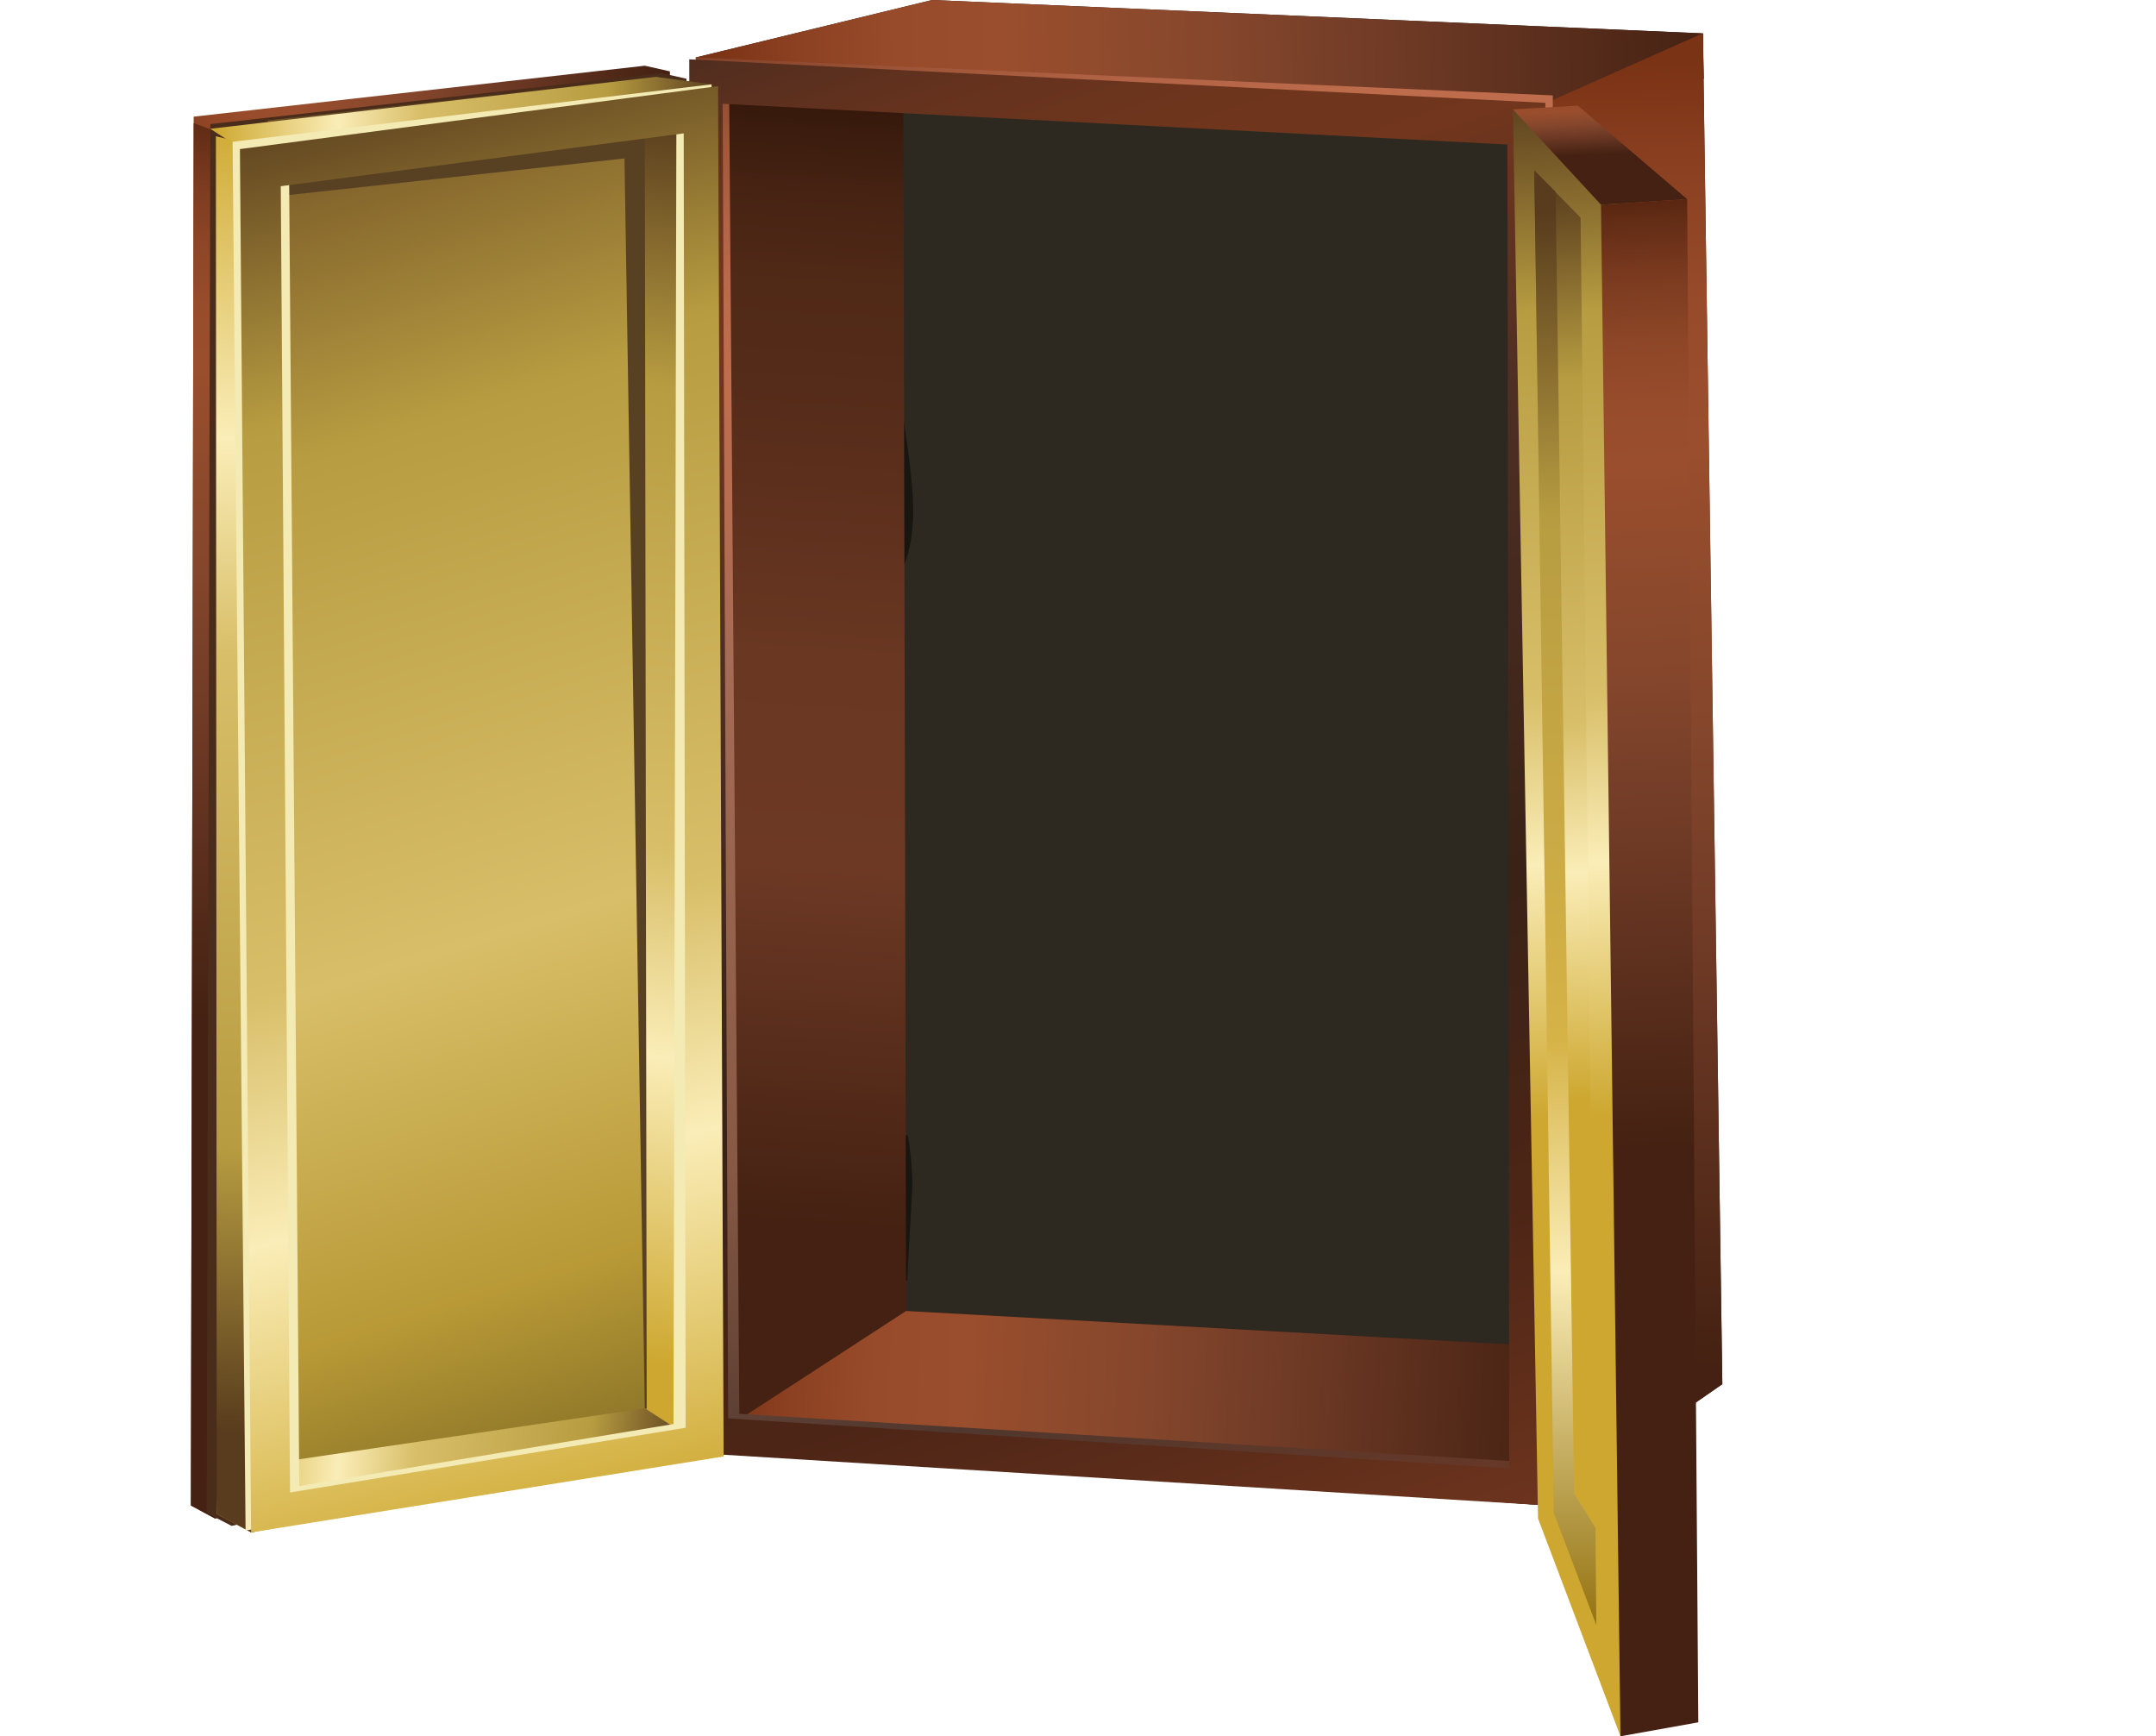 <?xml version="1.0" encoding="UTF-8" standalone="no"?>
<!-- Created with Inkscape (http://www.inkscape.org/) -->
<svg
    xmlns:inkscape="http://www.inkscape.org/namespaces/inkscape"
    xmlns:rdf="http://www.w3.org/1999/02/22-rdf-syntax-ns#"
    xmlns="http://www.w3.org/2000/svg"
    xmlns:xlink="http://www.w3.org/1999/xlink"
    xmlns:ns1="http://sozi.baierouge.fr"
    xmlns:cc="http://creativecommons.org/ns#"
    xmlns:sodipodi="http://sodipodi.sourceforge.net/DTD/sodipodi-0.dtd"
    xmlns:dc="http://purl.org/dc/elements/1.1/"
    id="svg2"
    xml:space="preserve"
    viewBox="0 0 110.35 88.865"
    version="1.1"
  >
  <defs
      id="defs6"
    >
    <clipPath
        id="clipPath18"
      >
      <path
          id="path20"
          d="m12.672 18.135c8.445 1.516 18.687 2.301 30.726 2.352 12.317 0.074 22.875-0.61 31.676-2.051 8.805-1.442 13.203-3.223 13.203-5.348 0-2.101-4.414-3.91-13.238-5.426-8.801-1.492-19.359-2.238-31.676-2.238-12.039 0-22.297 0.719-30.769 2.16-8.422 1.446-12.617 3.188-12.594 5.238 0.027 2.047 4.25 3.821 12.672 5.313z"
          inkscape:connector-curvature="0"
      />
    </clipPath
    >
    <clipPath
        id="clipPath26"
      >
      <path
          id="path28"
          d="m1347.4 1062.6h117.3v122.1h-117.3v-122.1z"
          inkscape:connector-curvature="0"
      />
    </clipPath
    >
    <radialGradient
        id="radialGradient30"
        gradientUnits="userSpaceOnUse"
        cy="1122.4"
        cx="1405.6"
        r="57.788"
      >
      <stop
          id="stop32"
          style="stop-color:#ffffff;stop-opacity:.369"
          offset="0"
      />
      <stop
          id="stop34"
          style="stop-color:#ffffff;stop-opacity:0"
          offset=".965"
      />
      <stop
          id="stop38"
          style="stop-color:#ffffff;stop-opacity:0"
          offset="1"
      />
    </radialGradient
    >
    <mask
        id="mask40"
      >
      <g
          id="g42"
        >
        <g
            id="g44"
            clip-path="url(#clipPath26)"
          >
          <path
              id="path46"
              style="fill:url(#radialGradient30)"
              d="m1347.4 1062.6h117.3v122.1h-117.3v-122.1z"
              inkscape:connector-curvature="0"
          />
        </g
        >
      </g
      >
    </mask
    >
    <radialGradient
        id="radialGradient50"
        gradientUnits="userSpaceOnUse"
        cy="1122.4"
        cx="1405.6"
        r="57.788"
      >
      <stop
          id="stop52"
          style="stop-color:#000000"
          offset="0"
      />
      <stop
          id="stop54"
          style="stop-color:#000000"
          offset=".965"
      />
      <stop
          id="stop56"
          style="stop-color:#000000"
          offset="1"
      />
    </radialGradient
    >
    <clipPath
        id="clipPath64"
      >
      <path
          id="path66"
          d="m17.715 8.725-7.434-0.379 2.883 2.957c2.074 2.051 3.465 3.277 4.172 3.68l42.301-2.465 8.726-1.895 1.289 0.149c0.934 0.179 1.516 0.508 1.743 0.988 0.179 0.328-0.024 0.973-0.606 1.934-0.402 0.683-0.266 0.984 0.418 0.91 1.266-0.125 2.402-0.442 3.414-0.949l0.984-1.668c0.079-0.254-0.125-0.454-0.605-0.606-0.555-0.18-1.023-0.633-1.402-1.367-0.356-0.707-0.395-1.199-0.114-1.481 0.426-0.429 1.934-2.25 4.512-5.461-1.34-0.531-3.086-1.023-5.234-1.48-2.43-0.457-4.223-0.824-5.387-1.102l-2.238 7.094-22.949 1.899c-6.704-0.254-11.383-0.379-14.04-0.379-1.668 0-5.144-0.125-10.433-0.379z"
          inkscape:connector-curvature="0"
      />
    </clipPath
    >
    <clipPath
        id="clipPath72"
      >
      <path
          id="path74"
          d="m1360.6 1120.8h89.625v19.77h-89.625v-19.77z"
          inkscape:connector-curvature="0"
      />
    </clipPath
    >
    <radialGradient
        id="radialGradient76"
        gradientUnits="userSpaceOnUse"
        cy="1130.1"
        cx="1406.7"
        r="33.175"
      >
      <stop
          id="stop78"
          style="stop-color:#ffffff;stop-opacity:.098"
          offset="0"
      />
      <stop
          id="stop80"
          style="stop-color:#ffffff;stop-opacity:.098"
          offset=".361"
      />
      <stop
          id="stop82"
          style="stop-color:#ffffff;stop-opacity:.098"
          offset="1"
      />
    </radialGradient
    >
    <mask
        id="mask84"
      >
      <g
          id="g86"
        >
        <g
            id="g88"
            clip-path="url(#clipPath72)"
          >
          <path
              id="path90"
              style="fill:url(#radialGradient76)"
              d="m1360.6 1120.8h89.625v19.77h-89.625v-19.77z"
              inkscape:connector-curvature="0"
          />
        </g
        >
      </g
      >
    </mask
    >
    <radialGradient
        id="radialGradient94"
        gradientUnits="userSpaceOnUse"
        cy="1130.1"
        cx="1406.7"
        r="33.175"
      >
      <stop
          id="stop96"
          style="stop-color:#000000"
          offset="0"
      />
      <stop
          id="stop98"
          style="stop-color:#000000"
          offset=".361"
      />
      <stop
          id="stop100"
          style="stop-color:#000000"
          offset="1"
      />
    </radialGradient
    >
    <clipPath
        id="clipPath110"
      >
      <path
          id="path112"
          d="m49.094 69.08 0.039-0.949c0.051-0.887 0.125-2.199 0.226-3.945 0.024-0.656-0.027-1.453-0.152-2.391-0.051-0.379-0.086-0.566-0.113-0.566-0.153 0.051-0.356 0.051-0.61 0-0.402-0.078-0.73-0.305-0.984-0.684-0.203-0.18-0.367-0.367-0.492-0.57-0.227-0.43-0.633-0.77-1.215-1.024-0.707-0.328-1.176-0.593-1.402-0.796-0.61-0.61-1.09-1.493-1.442-2.657-0.203-0.656-0.445-1.668-0.722-3.035-1.317-1.82-1.946-4.082-1.899-6.789h-0.035c-0.254-1.441-0.09-2.871 0.492-4.289 0.254-1.844 0.949-3.211 2.086-4.094 0.531-0.886 0.785-1.672 0.758-2.355-0.024-0.86 0.316-1.442 1.027-1.742 0.555-0.254 1.262-0.293 2.121-0.114 1.899-1.215 2.77-3.254 2.618-6.109-0.075-1.617-0.415-4.059-1.024-7.32-0.101-1.039-0.176-2.571-0.226-4.59l-13.543 1.097c0.203 8.954 0.406 17.895 0.605 26.821 0.434 17.906 0.699 26.859 0.797 26.859 0.508 0 4.871-0.254 13.09-0.758z"
          inkscape:connector-curvature="0"
      />
    </clipPath
    >
    <clipPath
        id="clipPath118"
      >
      <path
          id="path120"
          d="m44.957 1.316h21.088v73.809h-21.088v-73.809z"
          inkscape:connector-curvature="0"
      />
    </clipPath
    >
    <linearGradient
        id="linearGradient122"
        y2="37.75"
        gradientUnits="userSpaceOnUse"
        x2="67.925"
        y1="37.75"
        x1="45.75"
      >
      <stop
          id="stop124"
          style="stop-color:#ffffff;stop-opacity:0.6"
          offset="0"
      />
      <stop
          id="stop126"
          style="stop-color:#ffffff;stop-opacity:0"
          offset=".718"
      />
      <stop
          id="stop128"
          style="stop-color:#ffffff;stop-opacity:0"
          offset="1"
      />
    </linearGradient
    >
    <mask
        id="mask130"
      >
      <g
          id="g132"
        >
        <g
            id="g134"
            clip-path="url(#clipPath118)"
          >
          <path
              id="path136"
              style="fill:url(#linearGradient122)"
              d="m44.957 1.316h21.088v73.809h-21.088v-73.809z"
              inkscape:connector-curvature="0"
          />
        </g
        >
      </g
      >
    </mask
    >
    <linearGradient
        id="linearGradient140"
        y2="37.75"
        gradientUnits="userSpaceOnUse"
        x2="67.925"
        y1="37.75"
        x1="45.75"
      >
      <stop
          id="stop142"
          style="stop-color:#000000"
          offset="0"
      />
      <stop
          id="stop144"
          style="stop-color:#000000"
          offset="1"
      />
    </linearGradient
    >
    <clipPath
        id="clipPath152"
      >
      <path
          id="path154"
          d="m66.887 68.057-1.024-23.067c-0.914 0.457-1.722 1.051-2.429 1.782-0.633 0.683-1.289 1.593-1.973 2.734-0.481 0.859-1.113 1.617-1.899 2.274 0.329 2.203-0.175 3.73-1.515 4.589-0.836 0.559-1.695 0.864-2.582 0.914 0.332 0.582 0.547 1.211 0.644 1.895 0.055 0.406-0.113 0.773-0.488 1.102-0.355 0.328-0.75 0.48-1.18 0.453-0.402 0.179-0.769 0.214-1.097 0.113-0.91 0.684-1.949 0.937-3.114 0.762-0.859-0.129-2.007-0.559-3.449-1.293-0.609-0.328-0.836-0.895-0.683-1.707-0.407-0.328-0.86-0.453-1.368-0.379-0.605 0-1.035-0.25-1.289-0.758-0.277-0.481-0.293-0.984-0.039-1.516 0.278-0.582 0.102-1.492-0.531-2.734-0.859-1.691-1.301-2.602-1.328-2.731-0.102-0.355-0.074-0.683 0.078-0.984l-0.191-0.836-0.305-0.265c-0.199-0.305-0.402-0.696-0.605-1.176-1.137-1.137-2.215-1.934-3.227-2.391l-2.047-0.113c0.453 16.742 0.707 25.113 0.758 25.113l30.883-1.781z"
          inkscape:connector-curvature="0"
      />
    </clipPath
    >
    <clipPath
        id="clipPath160"
      >
      <path
          id="path162"
          d="m1.227-88.452h34.31v42.178h-34.31v-42.178z"
          inkscape:connector-curvature="0"
      />
    </clipPath
    >
    <linearGradient
        id="linearGradient164"
        y2="-67.45"
        gradientUnits="userSpaceOnUse"
        x2="18.346"
        y1="-67.45"
        x1="1.022"
      >
      <stop
          id="stop166"
          style="stop-color:#ffffff;stop-opacity:.608"
          offset="0"
      />
      <stop
          id="stop168"
          style="stop-color:#ffffff;stop-opacity:0"
          offset=".573"
      />
      <stop
          id="stop172"
          style="stop-color:#ffffff;stop-opacity:0"
          offset="1"
      />
    </linearGradient
    >
    <mask
        id="mask174"
      >
      <g
          id="g176"
        >
        <g
            id="g178"
            clip-path="url(#clipPath160)"
          >
          <path
              id="path180"
              style="fill:url(#linearGradient164)"
              d="m1.227-88.452h34.31v42.178h-34.31v-42.178z"
              inkscape:connector-curvature="0"
          />
        </g
        >
      </g
      >
    </mask
    >
    <linearGradient
        id="linearGradient184"
        y2="-67.45"
        gradientUnits="userSpaceOnUse"
        x2="18.346"
        y1="-67.45"
        x1="1.022"
      >
      <stop
          id="stop186"
          style="stop-color:#000000"
          offset="0"
      />
      <stop
          id="stop188"
          style="stop-color:#000000"
          offset=".573"
      />
      <stop
          id="stop190"
          style="stop-color:#000000"
          offset="1"
      />
    </linearGradient
    >
    <clipPath
        id="clipPath198"
      >
      <path
          id="path200"
          d="m34.879 42.983c0.43 17.906 0.695 26.855 0.797 26.855l30.879-1.781-2.426-54.363-29.856 2.464c0.2 8.957 0.403 17.895 0.606 26.825z"
          inkscape:connector-curvature="0"
      />
    </clipPath
    >
    <clipPath
        id="clipPath206"
      >
      <path
          id="path208"
          d="m1567.3-796.94h86.695v105.14h-86.695v-105.14z"
          inkscape:connector-curvature="0"
      />
    </clipPath
    >
    <radialGradient
        id="radialGradient210"
        gradientUnits="userSpaceOnUse"
        cy="-755.79"
        cx="1571.2"
        r="68.204"
      >
      <stop
          id="stop212"
          style="stop-color:#ffffff;stop-opacity:0"
          offset="0"
      />
      <stop
          id="stop214"
          style="stop-color:#ffffff;stop-opacity:.537"
          offset=".973"
      />
      <stop
          id="stop218"
          style="stop-color:#ffffff;stop-opacity:.608"
          offset="1"
      />
    </radialGradient
    >
    <mask
        id="mask220"
      >
      <g
          id="g222"
        >
        <g
            id="g224"
            clip-path="url(#clipPath206)"
          >
          <path
              id="path226"
              style="fill:url(#radialGradient210)"
              d="m1567.3-796.94h86.695v105.14h-86.695v-105.14z"
              inkscape:connector-curvature="0"
          />
        </g
        >
      </g
      >
    </mask
    >
    <radialGradient
        id="radialGradient230"
        gradientUnits="userSpaceOnUse"
        cy="-755.79"
        cx="1571.2"
        r="68.204"
      >
      <stop
          id="stop232"
          style="stop-color:#000000"
          offset="0"
      />
      <stop
          id="stop234"
          style="stop-color:#000000"
          offset=".973"
      />
      <stop
          id="stop236"
          style="stop-color:#000000"
          offset="1"
      />
    </radialGradient
    >
    <linearGradient
        id="linearGradient250"
        y2="-1412.6"
        gradientUnits="userSpaceOnUse"
        x2="1021.8"
        gradientTransform="matrix(0 -.759 -.759 .049 -1022.3 864.57)"
        y1="-1412.6"
        x1="958.15"
      >
      <stop
          id="stop252"
          style="stop-color:#270f06"
          offset="0"
      />
      <stop
          id="stop254"
          style="stop-color:#36190c"
          offset=".051"
      />
      <stop
          id="stop256"
          style="stop-color:#472313"
          offset=".126"
      />
      <stop
          id="stop258"
          style="stop-color:#512917"
          offset=".204"
      />
      <stop
          id="stop260"
          style="stop-color:#552b19"
          offset=".29"
      />
      <stop
          id="stop262"
          style="stop-color:#693722"
          offset=".514"
      />
      <stop
          id="stop264"
          style="stop-color:#6d3925"
          offset=".694"
      />
      <stop
          id="stop266"
          style="stop-color:#442112"
          offset="1"
      />
    </linearGradient
    >
    <linearGradient
        id="linearGradient280"
        y2="1007.1"
        gradientUnits="userSpaceOnUse"
        x2="1487.4"
        gradientTransform="matrix(.756 -.059 -.038 -.758 -1022.3 864.57)"
        y1="1007.1"
        x1="1441.9"
      >
      <stop
          id="stop282"
          style="stop-color:#7b3315"
          offset="0"
      />
      <stop
          id="stop284"
          style="stop-color:#8c4122"
          offset=".09"
      />
      <stop
          id="stop286"
          style="stop-color:#974b2a"
          offset=".184"
      />
      <stop
          id="stop288"
          style="stop-color:#9a4e2d"
          offset=".29"
      />
      <stop
          id="stop290"
          style="stop-color:#84462c"
          offset=".514"
      />
      <stop
          id="stop292"
          style="stop-color:#6d3925"
          offset=".694"
      />
      <stop
          id="stop294"
          style="stop-color:#442112"
          offset="1"
      />
    </linearGradient
    >
    <linearGradient
        id="linearGradient308"
        y2="1049.4"
        gradientUnits="userSpaceOnUse"
        x2="1410.6"
        gradientTransform="matrix(.759 0 .021 -.759 -1022.3 864.57)"
        y1="1049.4"
        x1="1356.2"
      >
      <stop
          id="stop310"
          style="stop-color:#7b3315"
          offset="0"
      />
      <stop
          id="stop312"
          style="stop-color:#8c4122"
          offset=".09"
      />
      <stop
          id="stop314"
          style="stop-color:#974b2a"
          offset=".184"
      />
      <stop
          id="stop316"
          style="stop-color:#9a4e2d"
          offset=".29"
      />
      <stop
          id="stop318"
          style="stop-color:#84462c"
          offset=".514"
      />
      <stop
          id="stop320"
          style="stop-color:#6d3925"
          offset=".694"
      />
      <stop
          id="stop322"
          style="stop-color:#442112"
          offset="1"
      />
    </linearGradient
    >
    <linearGradient
        id="linearGradient336"
        y2="-1435.4"
        gradientUnits="userSpaceOnUse"
        x2="1159.1"
        gradientTransform="matrix(0 -.759 -.759 -.021 -1022.3 864.57)"
        y1="-1435.4"
        x1="1088.5"
      >
      <stop
          id="stop338"
          style="stop-color:#7b3315"
          offset="0"
      />
      <stop
          id="stop340"
          style="stop-color:#8c4122"
          offset=".09"
      />
      <stop
          id="stop342"
          style="stop-color:#974b2a"
          offset=".184"
      />
      <stop
          id="stop344"
          style="stop-color:#9a4e2d"
          offset=".29"
      />
      <stop
          id="stop346"
          style="stop-color:#84462c"
          offset=".514"
      />
      <stop
          id="stop348"
          style="stop-color:#6d3925"
          offset=".694"
      />
      <stop
          id="stop350"
          style="stop-color:#442112"
          offset="1"
      />
    </linearGradient
    >
    <linearGradient
        id="linearGradient364"
        y2="-877.36"
        gradientUnits="userSpaceOnUse"
        x2="1536.6"
        gradientTransform="matrix(.294 -.7 -.719 -.249 -1022.3 864.57)"
        y1="-877.36"
        x1="1445.5"
      >
      <stop
          id="stop366"
          style="stop-color:#7d3e25"
          offset="0"
      />
      <stop
          id="stop368"
          style="stop-color:#89462c"
          offset=".02"
      />
      <stop
          id="stop370"
          style="stop-color:#a1573a"
          offset=".063"
      />
      <stop
          id="stop372"
          style="stop-color:#b26345"
          offset=".106"
      />
      <stop
          id="stop374"
          style="stop-color:#bc6b4b"
          offset=".153"
      />
      <stop
          id="stop376"
          style="stop-color:#c06d4d"
          offset=".204"
      />
      <stop
          id="stop378"
          style="stop-color:#a56c55"
          offset=".361"
      />
      <stop
          id="stop380"
          style="stop-color:#875945"
          offset=".639"
      />
      <stop
          id="stop382"
          style="stop-color:#50372e"
          offset=".828"
      />
      <stop
          id="stop384"
          style="stop-color:#6d3925"
          offset="1"
      />
    </linearGradient
    >
    <linearGradient
        id="linearGradient398"
        y2="-901.67"
        gradientUnits="userSpaceOnUse"
        x2="1520.8"
        gradientTransform="matrix(.282 -.704 -.722 -.237 -1022.3 864.57)"
        y1="-901.67"
        x1="1429.6"
      >
      <stop
          id="stop400"
          style="stop-color:#442a21"
          offset="0"
      />
      <stop
          id="stop402"
          style="stop-color:#542e1f"
          offset=".039"
      />
      <stop
          id="stop404"
          style="stop-color:#64321e"
          offset=".09"
      />
      <stop
          id="stop406"
          style="stop-color:#6e351d"
          offset=".145"
      />
      <stop
          id="stop408"
          style="stop-color:#71361d"
          offset=".204"
      />
      <stop
          id="stop410"
          style="stop-color:#4f2f24"
          offset=".361"
      />
      <stop
          id="stop412"
          style="stop-color:#3a2217"
          offset=".639"
      />
      <stop
          id="stop414"
          style="stop-color:#4d2516"
          offset=".828"
      />
      <stop
          id="stop416"
          style="stop-color:#6d341e"
          offset="1"
      />
    </linearGradient
    >
    <linearGradient
        id="linearGradient430"
        y2="1219.1"
        gradientUnits="userSpaceOnUse"
        x2="1352.6"
        gradientTransform="matrix(.755 .075 .024 -.76 -1022.3 864.57)"
        y1="1219.1"
        x1="1324.1"
      >
      <stop
          id="stop432"
          style="stop-color:#7b3315"
          offset="0"
      />
      <stop
          id="stop434"
          style="stop-color:#8c4122"
          offset=".09"
      />
      <stop
          id="stop436"
          style="stop-color:#974b2a"
          offset=".184"
      />
      <stop
          id="stop438"
          style="stop-color:#9a4e2d"
          offset=".29"
      />
      <stop
          id="stop440"
          style="stop-color:#84462c"
          offset=".514"
      />
      <stop
          id="stop442"
          style="stop-color:#6d3925"
          offset=".694"
      />
      <stop
          id="stop444"
          style="stop-color:#442112"
          offset="1"
      />
    </linearGradient
    >
    <linearGradient
        id="linearGradient458"
        y2="-1255.4"
        gradientUnits="userSpaceOnUse"
        x2="1145.8"
        gradientTransform="matrix(.075 -.755 -.76 -.024 -1022.3 864.57)"
        y1="-1255.4"
        x1="1095.8"
      >
      <stop
          id="stop460"
          style="stop-color:#51210d"
          offset="0"
      />
      <stop
          id="stop462"
          style="stop-color:#642d16"
          offset=".039"
      />
      <stop
          id="stop464"
          style="stop-color:#7c3b20"
          offset=".098"
      />
      <stop
          id="stop466"
          style="stop-color:#8d4627"
          offset=".161"
      />
      <stop
          id="stop468"
          style="stop-color:#974c2c"
          offset=".224"
      />
      <stop
          id="stop470"
          style="stop-color:#9a4e2d"
          offset=".29"
      />
      <stop
          id="stop472"
          style="stop-color:#84462c"
          offset=".514"
      />
      <stop
          id="stop474"
          style="stop-color:#6d3925"
          offset=".694"
      />
      <stop
          id="stop476"
          style="stop-color:#442112"
          offset="1"
      />
    </linearGradient
    >
    <linearGradient
        id="linearGradient492"
        y2="-889.74"
        gradientUnits="userSpaceOnUse"
        x2="1487.9"
        gradientTransform="matrix(.273 -.708 -.726 -.225 -1022.3 864.57)"
        y1="-889.74"
        x1="1413.2"
      >
      <stop
          id="stop494"
          style="stop-color:#7a5a28"
          offset="0"
      />
      <stop
          id="stop496"
          style="stop-color:#b79c41"
          offset=".216"
      />
      <stop
          id="stop498"
          style="stop-color:#d8be68"
          offset=".588"
      />
      <stop
          id="stop500"
          style="stop-color:#b89936"
          offset=".835"
      />
      <stop
          id="stop502"
          style="stop-color:#7f6a24"
          offset="1"
      />
    </linearGradient
    >
    <linearGradient
        id="linearGradient518"
        y2="-1475.1"
        gradientUnits="userSpaceOnUse"
        x2="937.8"
        gradientTransform="matrix(-.076 -.755 -.753 .095 -1022.3 864.57)"
        y1="-1475.1"
        x1="870.79"
      >
      <stop
          id="stop520"
          style="stop-color:#583c1d"
          offset="0"
      />
      <stop
          id="stop522"
          style="stop-color:#b79c41"
          offset=".216"
      />
      <stop
          id="stop524"
          style="stop-color:#d8be68"
          offset=".588"
      />
      <stop
          id="stop526"
          style="stop-color:#faedb7"
          offset=".753"
      />
      <stop
          id="stop528"
          style="stop-color:#cda72f"
          offset="1"
      />
    </linearGradient
    >
    <linearGradient
        id="linearGradient542"
        y2="-1153.7"
        gradientUnits="userSpaceOnUse"
        x2="-1477.6"
        gradientTransform="matrix(-.759 -.017 .078 .761 -1022.3 864.57)"
        y1="-1153.7"
        x1="-1502.7"
      >
      <stop
          id="stop544"
          style="stop-color:#583c1d"
          offset="0"
      />
      <stop
          id="stop546"
          style="stop-color:#b79c41"
          offset=".216"
      />
      <stop
          id="stop548"
          style="stop-color:#d8be68"
          offset=".588"
      />
      <stop
          id="stop550"
          style="stop-color:#faedb7"
          offset=".753"
      />
      <stop
          id="stop552"
          style="stop-color:#cda72f"
          offset="1"
      />
    </linearGradient
    >
    <linearGradient
        id="linearGradient566"
        y2="-1183.7"
        gradientUnits="userSpaceOnUse"
        x2="-1393.8"
        gradientTransform="matrix(-.755 -.075 .018 .764 -1022.3 864.57)"
        y1="-1183.7"
        x1="-1421.1"
      >
      <stop
          id="stop568"
          style="stop-color:#583c1d"
          offset="0"
      />
      <stop
          id="stop570"
          style="stop-color:#b79c41"
          offset=".216"
      />
      <stop
          id="stop572"
          style="stop-color:#d8be68"
          offset=".588"
      />
      <stop
          id="stop574"
          style="stop-color:#faedb7"
          offset=".753"
      />
      <stop
          id="stop576"
          style="stop-color:#cda72f"
          offset="1"
      />
    </linearGradient
    >
    <linearGradient
        id="linearGradient590"
        y2="1245"
        gradientUnits="userSpaceOnUse"
        x2="-1027.3"
        gradientTransform="matrix(-.075 .755 .764 -.018 -1022.3 864.57)"
        y1="1245"
        x1="-1099"
      >
      <stop
          id="stop592"
          style="stop-color:#583c1d"
          offset="0"
      />
      <stop
          id="stop594"
          style="stop-color:#b79c41"
          offset=".216"
      />
      <stop
          id="stop596"
          style="stop-color:#d8be68"
          offset=".588"
      />
      <stop
          id="stop598"
          style="stop-color:#faedb7"
          offset=".753"
      />
      <stop
          id="stop600"
          style="stop-color:#cda72f"
          offset="1"
      />
    </linearGradient
    >
    <linearGradient
        id="linearGradient616"
        y2="-1016.3"
        gradientUnits="userSpaceOnUse"
        x2="1441.1"
        gradientTransform="matrix(.211 -.729 -.734 -.192 -1022.3 864.57)"
        y1="-1016.3"
        x1="1361.6"
      >
      <stop
          id="stop618"
          style="stop-color:#583c1d"
          offset="0"
      />
      <stop
          id="stop620"
          style="stop-color:#b79c41"
          offset=".216"
      />
      <stop
          id="stop622"
          style="stop-color:#d8be68"
          offset=".588"
      />
      <stop
          id="stop624"
          style="stop-color:#faedb7"
          offset=".753"
      />
      <stop
          id="stop626"
          style="stop-color:#cda72f"
          offset="1"
      />
    </linearGradient
    >
    <linearGradient
        id="linearGradient640"
        y2="-1360.4"
        gradientUnits="userSpaceOnUse"
        x2="1171.5"
        gradientTransform="matrix(.048 -.757 -.758 -.035 -1022.3 864.57)"
        y1="-1360.4"
        x1="1116"
      >
      <stop
          id="stop642"
          style="stop-color:#583c1d"
          offset="0"
      />
      <stop
          id="stop644"
          style="stop-color:#b79c41"
          offset=".216"
      />
      <stop
          id="stop646"
          style="stop-color:#d8be68"
          offset=".588"
      />
      <stop
          id="stop648"
          style="stop-color:#faedb7"
          offset=".753"
      />
      <stop
          id="stop650"
          style="stop-color:#cda72f"
          offset="1"
      />
    </linearGradient
    >
    <linearGradient
        id="linearGradient664"
        y2="-1359.1"
        gradientUnits="userSpaceOnUse"
        x2="1168.7"
        gradientTransform="matrix(.049 -.757 -.758 -.034 -1022.3 864.57)"
        y1="-1359.1"
        x1="1119.1"
      >
      <stop
          id="stop666"
          style="stop-color:#583c1d"
          offset="0"
      />
      <stop
          id="stop668"
          style="stop-color:#b79c41"
          offset=".216"
      />
      <stop
          id="stop670"
          style="stop-color:#d8be68"
          offset=".588"
      />
      <stop
          id="stop672"
          style="stop-color:#faedb7"
          offset=".753"
      />
      <stop
          id="stop674"
          style="stop-color:#cda72f"
          offset="1"
      />
    </linearGradient
    >
    <linearGradient
        id="linearGradient688"
        y2="-1408.3"
        gradientUnits="userSpaceOnUse"
        x2="1136.5"
        gradientTransform="matrix(.016 -.759 -.759 -.002 -1022.3 864.57)"
        y1="-1408.3"
        x1="1060.6"
      >
      <stop
          id="stop690"
          style="stop-color:#583c1d"
          offset="0"
      />
      <stop
          id="stop692"
          style="stop-color:#b79c41"
          offset=".216"
      />
      <stop
          id="stop694"
          style="stop-color:#d6b347"
          offset=".588"
      />
      <stop
          id="stop696"
          style="stop-color:#faedb7"
          offset=".753"
      />
      <stop
          id="stop698"
          style="stop-color:#957413"
          offset="1"
      />
    </linearGradient
    >
    <linearGradient
        id="linearGradient712"
        y2="-1361.6"
        gradientUnits="userSpaceOnUse"
        x2="1117.7"
        gradientTransform="matrix(.05 -.757 -.758 -.034 -1022.3 864.57)"
        y1="-1361.6"
        x1="1114.3"
      >
      <stop
          id="stop714"
          style="stop-color:#7b3315"
          offset="0"
      />
      <stop
          id="stop716"
          style="stop-color:#8c4122"
          offset=".09"
      />
      <stop
          id="stop718"
          style="stop-color:#974b2a"
          offset=".184"
      />
      <stop
          id="stop720"
          style="stop-color:#9a4e2d"
          offset=".29"
      />
      <stop
          id="stop722"
          style="stop-color:#84462c"
          offset=".514"
      />
      <stop
          id="stop724"
          style="stop-color:#6d3925"
          offset=".694"
      />
      <stop
          id="stop726"
          style="stop-color:#442112"
          offset="1"
      />
    </linearGradient
    >
    <linearGradient
        id="linearGradient740"
        y2="-1363.6"
        gradientUnits="userSpaceOnUse"
        x2="1173.4"
        gradientTransform="matrix(.048 -.757 -.758 -.035 -1022.3 864.57)"
        y1="-1363.6"
        x1="1121.4"
      >
      <stop
          id="stop742"
          style="stop-color:#51210d"
          offset="0"
      />
      <stop
          id="stop744"
          style="stop-color:#642d16"
          offset=".039"
      />
      <stop
          id="stop746"
          style="stop-color:#7c3b20"
          offset=".098"
      />
      <stop
          id="stop748"
          style="stop-color:#8d4627"
          offset=".161"
      />
      <stop
          id="stop750"
          style="stop-color:#974c2c"
          offset=".224"
      />
      <stop
          id="stop752"
          style="stop-color:#9a4e2d"
          offset=".29"
      />
      <stop
          id="stop754"
          style="stop-color:#84462c"
          offset=".514"
      />
      <stop
          id="stop756"
          style="stop-color:#6d3925"
          offset=".694"
      />
      <stop
          id="stop758"
          style="stop-color:#442112"
          offset="1"
      />
    </linearGradient
    >
  </defs
  >
  <g
      id="g10"
      transform="matrix(1.25 0 0 -1.25 0 88.865)"
    >
    <g
        id="g12"
      >
      <g
          id="g14"
        >
        <g
            id="g16"
            clip-path="url(#clipPath18)"
          >
          <g
              id="g22"
              transform="matrix(.759 0 0 .131 -1022.3 -134.15)"
            >
            <g
                id="g48"
                mask="url(#mask40)"
              >
              <path
                  id="path58"
                  style="fill-rule:evenodd;fill:url(#radialGradient50)"
                  d="m12.672 18.135c8.445 1.516 18.687 2.301 30.726 2.352 12.317 0.074 22.875-0.61 31.676-2.051 8.805-1.442 13.203-3.223 13.203-5.348 0-2.101-4.414-3.91-13.238-5.426-8.801-1.492-19.359-2.238-31.676-2.238-12.039 0-22.297 0.719-30.769 2.16-8.422 1.446-12.617 3.188-12.594 5.238 0.027 2.047 4.25 3.821 12.672 5.313z"
                  inkscape:connector-curvature="0"
              />
            </g
            >
          </g
          >
        </g
        >
      </g
      >
      <g
          id="g60"
        >
        <g
            id="g62"
            clip-path="url(#clipPath64)"
          >
          <g
              id="g68"
              transform="matrix(.759 0 0 .759 -1022.3 -850.31)"
            >
            <g
                id="g92"
                mask="url(#mask84)"
              >
              <path
                  id="path102"
                  style="fill-rule:evenodd;fill:url(#radialGradient94)"
                  d="m17.715 8.725-7.434-0.379 2.883 2.957c2.074 2.051 3.465 3.277 4.172 3.68l42.301-2.465 8.726-1.895 1.289 0.149c0.934 0.179 1.516 0.508 1.743 0.988 0.179 0.328-0.024 0.973-0.606 1.934-0.402 0.683-0.266 0.984 0.418 0.91 1.266-0.125 2.402-0.442 3.414-0.949l0.984-1.668c0.079-0.254-0.125-0.454-0.605-0.606-0.555-0.18-1.023-0.633-1.402-1.367-0.356-0.707-0.395-1.199-0.114-1.481 0.426-0.429 1.934-2.25 4.512-5.461-1.34-0.531-3.086-1.023-5.234-1.48-2.43-0.457-4.223-0.824-5.387-1.102l-2.238 7.094-22.949 1.899c-6.704-0.254-11.383-0.379-14.04-0.379-1.668 0-5.144-0.125-10.433-0.379z"
                  inkscape:connector-curvature="0"
              />
            </g
            >
          </g
          >
        </g
        >
      </g
      >
      <path
          id="path104"
          style="fill-rule:evenodd;fill:#2d2920"
          d="m35.32 42.983c0.43 17.906 0.696 26.855 0.797 26.855l30.879-1.781-2.43-54.363-29.855 2.464c0.203 8.957 0.406 17.895 0.609 26.825z"
          inkscape:connector-curvature="0"
      />
      <g
          id="g106"
        >
        <g
            id="g108"
            clip-path="url(#clipPath110)"
          >
          <g
              id="g114"
              transform="matrix(.759 0 0 -.759 -.11 71.091)"
            >
            <g
                id="g138"
                mask="url(#mask130)"
              >
              <path
                  id="path146"
                  style="fill-rule:evenodd;fill:url(#linearGradient140)"
                  d="m49.094 69.08 0.039-0.949c0.051-0.887 0.125-2.199 0.226-3.945 0.024-0.656-0.027-1.453-0.152-2.391-0.051-0.379-0.086-0.566-0.113-0.566-0.153 0.051-0.356 0.051-0.61 0-0.402-0.078-0.73-0.305-0.984-0.684-0.203-0.18-0.367-0.367-0.492-0.57-0.227-0.43-0.633-0.77-1.215-1.024-0.707-0.328-1.176-0.593-1.402-0.796-0.61-0.61-1.09-1.493-1.442-2.657-0.203-0.656-0.445-1.668-0.722-3.035-1.317-1.82-1.946-4.082-1.899-6.789h-0.035c-0.254-1.441-0.09-2.871 0.492-4.289 0.254-1.844 0.949-3.211 2.086-4.094 0.531-0.886 0.785-1.672 0.758-2.355-0.024-0.86 0.316-1.442 1.027-1.742 0.555-0.254 1.262-0.293 2.121-0.114 1.899-1.215 2.77-3.254 2.618-6.109-0.075-1.617-0.415-4.059-1.024-7.32-0.101-1.039-0.176-2.571-0.226-4.59l-13.543 1.097c0.203 8.954 0.406 17.895 0.605 26.821 0.434 17.906 0.699 26.859 0.797 26.859 0.508 0 4.871-0.254 13.09-0.758z"
                  inkscape:connector-curvature="0"
              />
            </g
            >
          </g
          >
        </g
        >
      </g
      >
      <g
          id="g148"
        >
        <g
            id="g150"
            clip-path="url(#clipPath152)"
          >
          <g
              id="g156"
              transform="matrix(0 -.759 -.759 .001 -.11 71.09)"
            >
            <g
                id="g182"
                mask="url(#mask174)"
              >
              <path
                  id="path192"
                  style="fill-rule:evenodd;fill:url(#linearGradient184)"
                  d="m66.887 68.057-1.024-23.067c-0.914 0.457-1.722 1.051-2.429 1.782-0.633 0.683-1.289 1.593-1.973 2.734-0.481 0.859-1.113 1.617-1.899 2.274 0.329 2.203-0.175 3.73-1.515 4.589-0.836 0.559-1.695 0.864-2.582 0.914 0.332 0.582 0.547 1.211 0.644 1.895 0.055 0.406-0.113 0.773-0.488 1.102-0.355 0.328-0.75 0.48-1.18 0.453-0.402 0.179-0.769 0.214-1.097 0.113-0.91 0.684-1.949 0.937-3.114 0.762-0.859-0.129-2.007-0.559-3.449-1.293-0.609-0.328-0.836-0.895-0.683-1.707-0.407-0.328-0.86-0.453-1.368-0.379-0.605 0-1.035-0.25-1.289-0.758-0.277-0.481-0.293-0.984-0.039-1.516 0.278-0.582 0.102-1.492-0.531-2.734-0.859-1.691-1.301-2.602-1.328-2.731-0.102-0.355-0.074-0.683 0.078-0.984l-0.191-0.836-0.305-0.265c-0.199-0.305-0.402-0.696-0.605-1.176-1.137-1.137-2.215-1.934-3.227-2.391l-2.047-0.113c0.453 16.742 0.707 25.113 0.758 25.113l30.883-1.781z"
                  inkscape:connector-curvature="0"
              />
            </g
            >
          </g
          >
        </g
        >
      </g
      >
      <g
          id="g194"
        >
        <g
            id="g196"
            clip-path="url(#clipPath198)"
          >
          <g
              id="g202"
              transform="matrix(.346 -.675 .469 .24 -158.33 1307.9)"
            >
            <g
                id="g228"
                mask="url(#mask220)"
              >
              <path
                  id="path238"
                  style="fill-rule:evenodd;fill:url(#radialGradient230)"
                  d="m34.879 42.983c0.43 17.906 0.695 26.855 0.797 26.855l30.879-1.781-2.426-54.363-29.856 2.464c0.2 8.957 0.403 17.895 0.606 26.825z"
                  inkscape:connector-curvature="0"
              />
            </g
            >
          </g
          >
        </g
        >
      </g
      >
      <g
          id="g240"
        >
        <g
            id="g242"
          >
          <g
              id="g248"
            >
            <path
                id="path268"
                style="fill-rule:evenodd;fill:url(#linearGradient250)"
                d="m62.594 65.479-25.606 1.933 0.114-50 25.304-1.402 0.188 49.469zm-34.102 3.261 9.672 2.352 31.563-1.367 0.796-55.309-7.168-4.969-34.218 2.465-0.645 56.828z"
                inkscape:connector-curvature="0"
            />
          </g
          >
        </g
        >
      </g
      >
      <g
          id="g270"
        >
        <g
            id="g272"
          >
          <g
              id="g278"
            >
            <path
                id="path296"
                style="fill-rule:evenodd;fill:url(#linearGradient280)"
                d="m29.137 11.912v0.418l0.793 0.418 7.172 4.664 25.304-1.402v2.504l6.602-5.16-5.653-3.907-34.218 2.465z"
                inkscape:connector-curvature="0"
            />
          </g
          >
        </g
        >
      </g
      >
      <g
          id="g298"
        >
        <g
            id="g300"
          >
          <g
              id="g306"
            >
            <path
                id="path324"
                style="fill-rule:evenodd;fill:url(#linearGradient308)"
                d="m43.363 67.072c-3.136 0.278-5.617 0.481-7.437 0.606-2.731 0.152-5.211 0.203-7.434 0.152v0.91l9.672 2.352 31.563-1.367 0.039-1.86c-2.707-0.628-4.957-1.085-6.75-1.363-0.688-0.101-1.153-0.418-1.407-0.949l-17.488 1.328c-0.305 0.102-0.559 0.164-0.758 0.191z"
                inkscape:connector-curvature="0"
            />
          </g
          >
        </g
        >
      </g
      >
      <g
          id="g326"
        >
        <g
            id="g328"
          >
          <g
              id="g334"
            >
            <path
                id="path352"
                style="fill-rule:evenodd;fill:url(#linearGradient336)"
                d="m63.355 9.447h-0.191l-0.187 57.282 6.75 3 0.796-55.313-7.168-4.969z"
                inkscape:connector-curvature="0"
            />
          </g
          >
        </g
        >
      </g
      >
      <g
          id="g354"
        >
        <g
            id="g356"
          >
          <g
              id="g362"
            >
            <path
                id="path386"
                style="fill-rule:evenodd;fill:url(#linearGradient364)"
                d="m62.293 65.744-32.438 1.594 0.418-54.137 32.207-1.972-0.187 54.515zm-33.801 2.996 35.09-1.554v-57.664l-34.711 2.656-0.379 56.562z"
                inkscape:connector-curvature="0"
            />
          </g
          >
        </g
        >
      </g
      >
      <g
          id="g388"
        >
        <g
            id="g390"
          >
          <g
              id="g396"
            >
            <path
                id="path418"
                style="fill-rule:evenodd;fill:url(#linearGradient398)"
                d="m61.723 65.174-32.133 1.668 0.226-53.828 31.981-2.051-0.074 54.211zm-33.5 3.488 35.054-1.781 0.078-57.434-35.054 2.161-0.078 57.054z"
                inkscape:connector-curvature="0"
            />
          </g
          >
        </g
        >
      </g
      >
      <g
          id="g420"
        >
        <g
            id="g422"
          >
          <g
              id="g428"
            >
            <path
                id="path446"
                style="fill-rule:evenodd;fill:url(#linearGradient430)"
                d="m27.543 66.694-17.719-57.551-1.023-0.227-0.985 0.531 0.114 56.868l18.472 2.086 1.028-0.231v-0.418l0.113-1.058z"
                inkscape:connector-curvature="0"
            />
          </g
          >
        </g
        >
      </g
      >
      <g
          id="g448"
        >
        <g
            id="g450"
          >
          <g
              id="g456"
            >
            <path
                id="path478"
                style="fill-rule:evenodd;fill:url(#linearGradient458)"
                d="m7.93 66.049 1.894-0.684c1.039-0.328 1.988-0.164 2.848 0.493 3.187-0.254 5.59-0.379 7.207-0.379 1.949 0.023 4.426 0.176 7.437 0.457l-17.492-56.793-1.023-0.227-0.985 0.531 0.114 56.602z"
                inkscape:connector-curvature="0"
            />
          </g
          >
        </g
        >
      </g
      >
      <path
          id="path480"
          style="fill-rule:evenodd;fill:#4a2c1a"
          d="m28.223 66.389-17.715-57.551-1.024-0.226-1.023 0.531 0.152 56.867l18.473 2.086 1.023-0.227v-0.418l0.114-1.062z"
          inkscape:connector-curvature="0"
      />
      <g
          id="g482"
        >
        <g
            id="g484"
          >
          <g
              id="g490"
            >
            <path
                id="path504"
                style="fill-rule:evenodd;fill:url(#linearGradient492)"
                d="m11 9.295-0.645 55.008 18.059 2.238-0.226-54.097-17.188-3.149z"
                inkscape:connector-curvature="0"
            />
          </g
          >
        </g
        >
      </g
      >
      <path
          id="path506"
          style="fill-rule:evenodd;fill:#584122"
          d="m27.73 13.315-1.328 0.113-0.832 51.176-14.605-1.59 1.668 1.555 15.781 1.972-0.684-53.226z"
          inkscape:connector-curvature="0"
      />
      <g
          id="g508"
        >
        <g
            id="g510"
          >
          <g
              id="g516"
            >
            <path
                id="path530"
                style="fill-rule:evenodd;fill:url(#linearGradient518)"
                d="m29.137 67.639-0.383-55.992-18.473-3.301-1.406 0.758l1.766 48.484 0.511-46.625 15.328 2.391-0.078 52.769-15.535-2.429-0.226-6.106-0.055 6.07 0.281 0.036 0.098 2.468 15.894 1.782 2.278-0.305z"
                inkscape:connector-curvature="0"
            />
          </g
          >
        </g
        >
      </g
      >
      <g
          id="g532"
        >
        <g
            id="g534"
          >
          <g
              id="g540"
            >
            <path
                id="path554"
                style="fill-rule:evenodd;fill:url(#linearGradient542)"
                d="m11.23 14.682 0.266-3.453 14.91 2.199 1.516-0.984 0.797-0.379v-0.379l-18.664-3.153-0.192 0.118c0.125 0.808 0.582 2.82 1.367 6.031z"
                inkscape:connector-curvature="0"
            />
          </g
          >
        </g
        >
      </g
      >
      <g
          id="g556"
        >
        <g
            id="g558"
          >
          <g
              id="g564"
            >
            <path
                id="path578"
                style="fill-rule:evenodd;fill:url(#linearGradient566)"
                d="m29.137 66.729c-3.922-0.301-9.145-1.074-15.668-2.313-0.231-0.023-0.496-0.113-0.797-0.265l-1.024-0.305c-0.093 0.168-0.207 0.316-0.343 0.437l-0.039 0.02c-0.207 0.152-0.469 0.254-0.778 0.301l-1.879 1.215 18.25 2.125 2.274-0.305v-0.91h0.004zm-18.25-2.371c-0.137 0.019-0.262 0.035-0.379 0.058-1.188 0.203-1.317 0.278-0.379 0.227 0.125-0.004 0.246-0.016 0.359-0.039l0.399-0.246z"
                inkscape:connector-curvature="0"
            />
          </g
          >
        </g
        >
      </g
      >
      <g
          id="g580"
        >
        <g
            id="g582"
          >
          <g
              id="g588"
            >
            <path
                id="path602"
                style="fill-rule:evenodd;fill:url(#linearGradient590)"
                d="m10.281 8.346-1.406 0.758-0.035 56.41 1.062-0.262 0.301-48.676 0.305-8.191-0.227-0.039z"
                inkscape:connector-curvature="0"
            />
          </g
          >
        </g
        >
      </g
      >
      <path
          id="path604"
          style="fill-rule:evenodd;fill:#f3eab4"
          d="m29.137 67.639-0.078-55.688-19.004-3.531-0.532 56.867 19.614 2.352zm-16.883-57.395 15.324 2.539 0.117 53.301-15.859-1.933 0.418-53.907z"
          inkscape:connector-curvature="0"
      />
      <g
          id="g606"
        >
        <g
            id="g608"
          >
          <g
              id="g614"
            >
            <path
                id="path628"
                style="fill-rule:evenodd;fill:url(#linearGradient616)"
                d="m29.402 67.565 0.227-56.11-19.348-3.109-0.457 56.641 19.578 2.578zm-17.527-57.586l16.199 2.652-0.078 53-16.5-2.164 0.379-53.488z"
                inkscape:connector-curvature="0"
            />
          </g
          >
        </g
        >
      </g
      >
      <g
          id="g630"
        >
        <g
            id="g632"
          >
          <g
              id="g638"
            >
            <path
                id="path652"
                style="fill-rule:evenodd;fill:url(#linearGradient640)"
                d="m68.246 1.705-1.894-1.707-3.375 8.918-1.028 57.699 2.848-1.628 2.539-3.418 0.91-59.864z"
                inkscape:connector-curvature="0"
            />
          </g
          >
        </g
        >
      </g
      >
      <g
          id="g654"
        >
        <g
            id="g656"
          >
          <g
              id="g662"
            >
            <path
                id="path676"
                style="fill-rule:evenodd;fill:url(#linearGradient664)"
                d="m63.621 9.143-0.797 54.969 1.895-1.934 0.644-57.625-1.742 4.59z"
                inkscape:connector-curvature="0"
            />
          </g
          >
        </g
        >
      </g
      >
      <g
          id="g678"
        >
        <g
            id="g680"
          >
          <g
              id="g686"
            >
            <path
                id="path700"
                style="fill-rule:evenodd;fill:url(#linearGradient688)"
                d="m65.328 8.533 0.035-3.98-1.742 4.59-0.797 54.969 0.871-0.872 0.758-53.3 0.875-1.407z"
                inkscape:connector-curvature="0"
            />
          </g
          >
        </g
        >
      </g
      >
      <g
          id="g702"
        >
        <g
            id="g704"
          >
          <g
              id="g710"
            >
            <path
                id="path728"
                style="fill-rule:evenodd;fill:url(#linearGradient712)"
                d="m69.082 62.936-3.527-0.227-3.606 3.906 2.656 0.153 4.477-3.832z"
                inkscape:connector-curvature="0"
            />
          </g
          >
        </g
        >
      </g
      >
      <g
          id="g730"
        >
        <g
            id="g732"
          >
          <g
              id="g738"
            >
            <path
                id="path760"
                style="fill-rule:evenodd;fill:url(#linearGradient740)"
                d="m66.352-0.002-0.797 62.711 3.527 0.227 0.457-62.367-3.187-0.571z"
                inkscape:connector-curvature="0"
            />
          </g
          >
        </g
        >
      </g
      >
    </g
    >
  </g
  >
</svg
>
